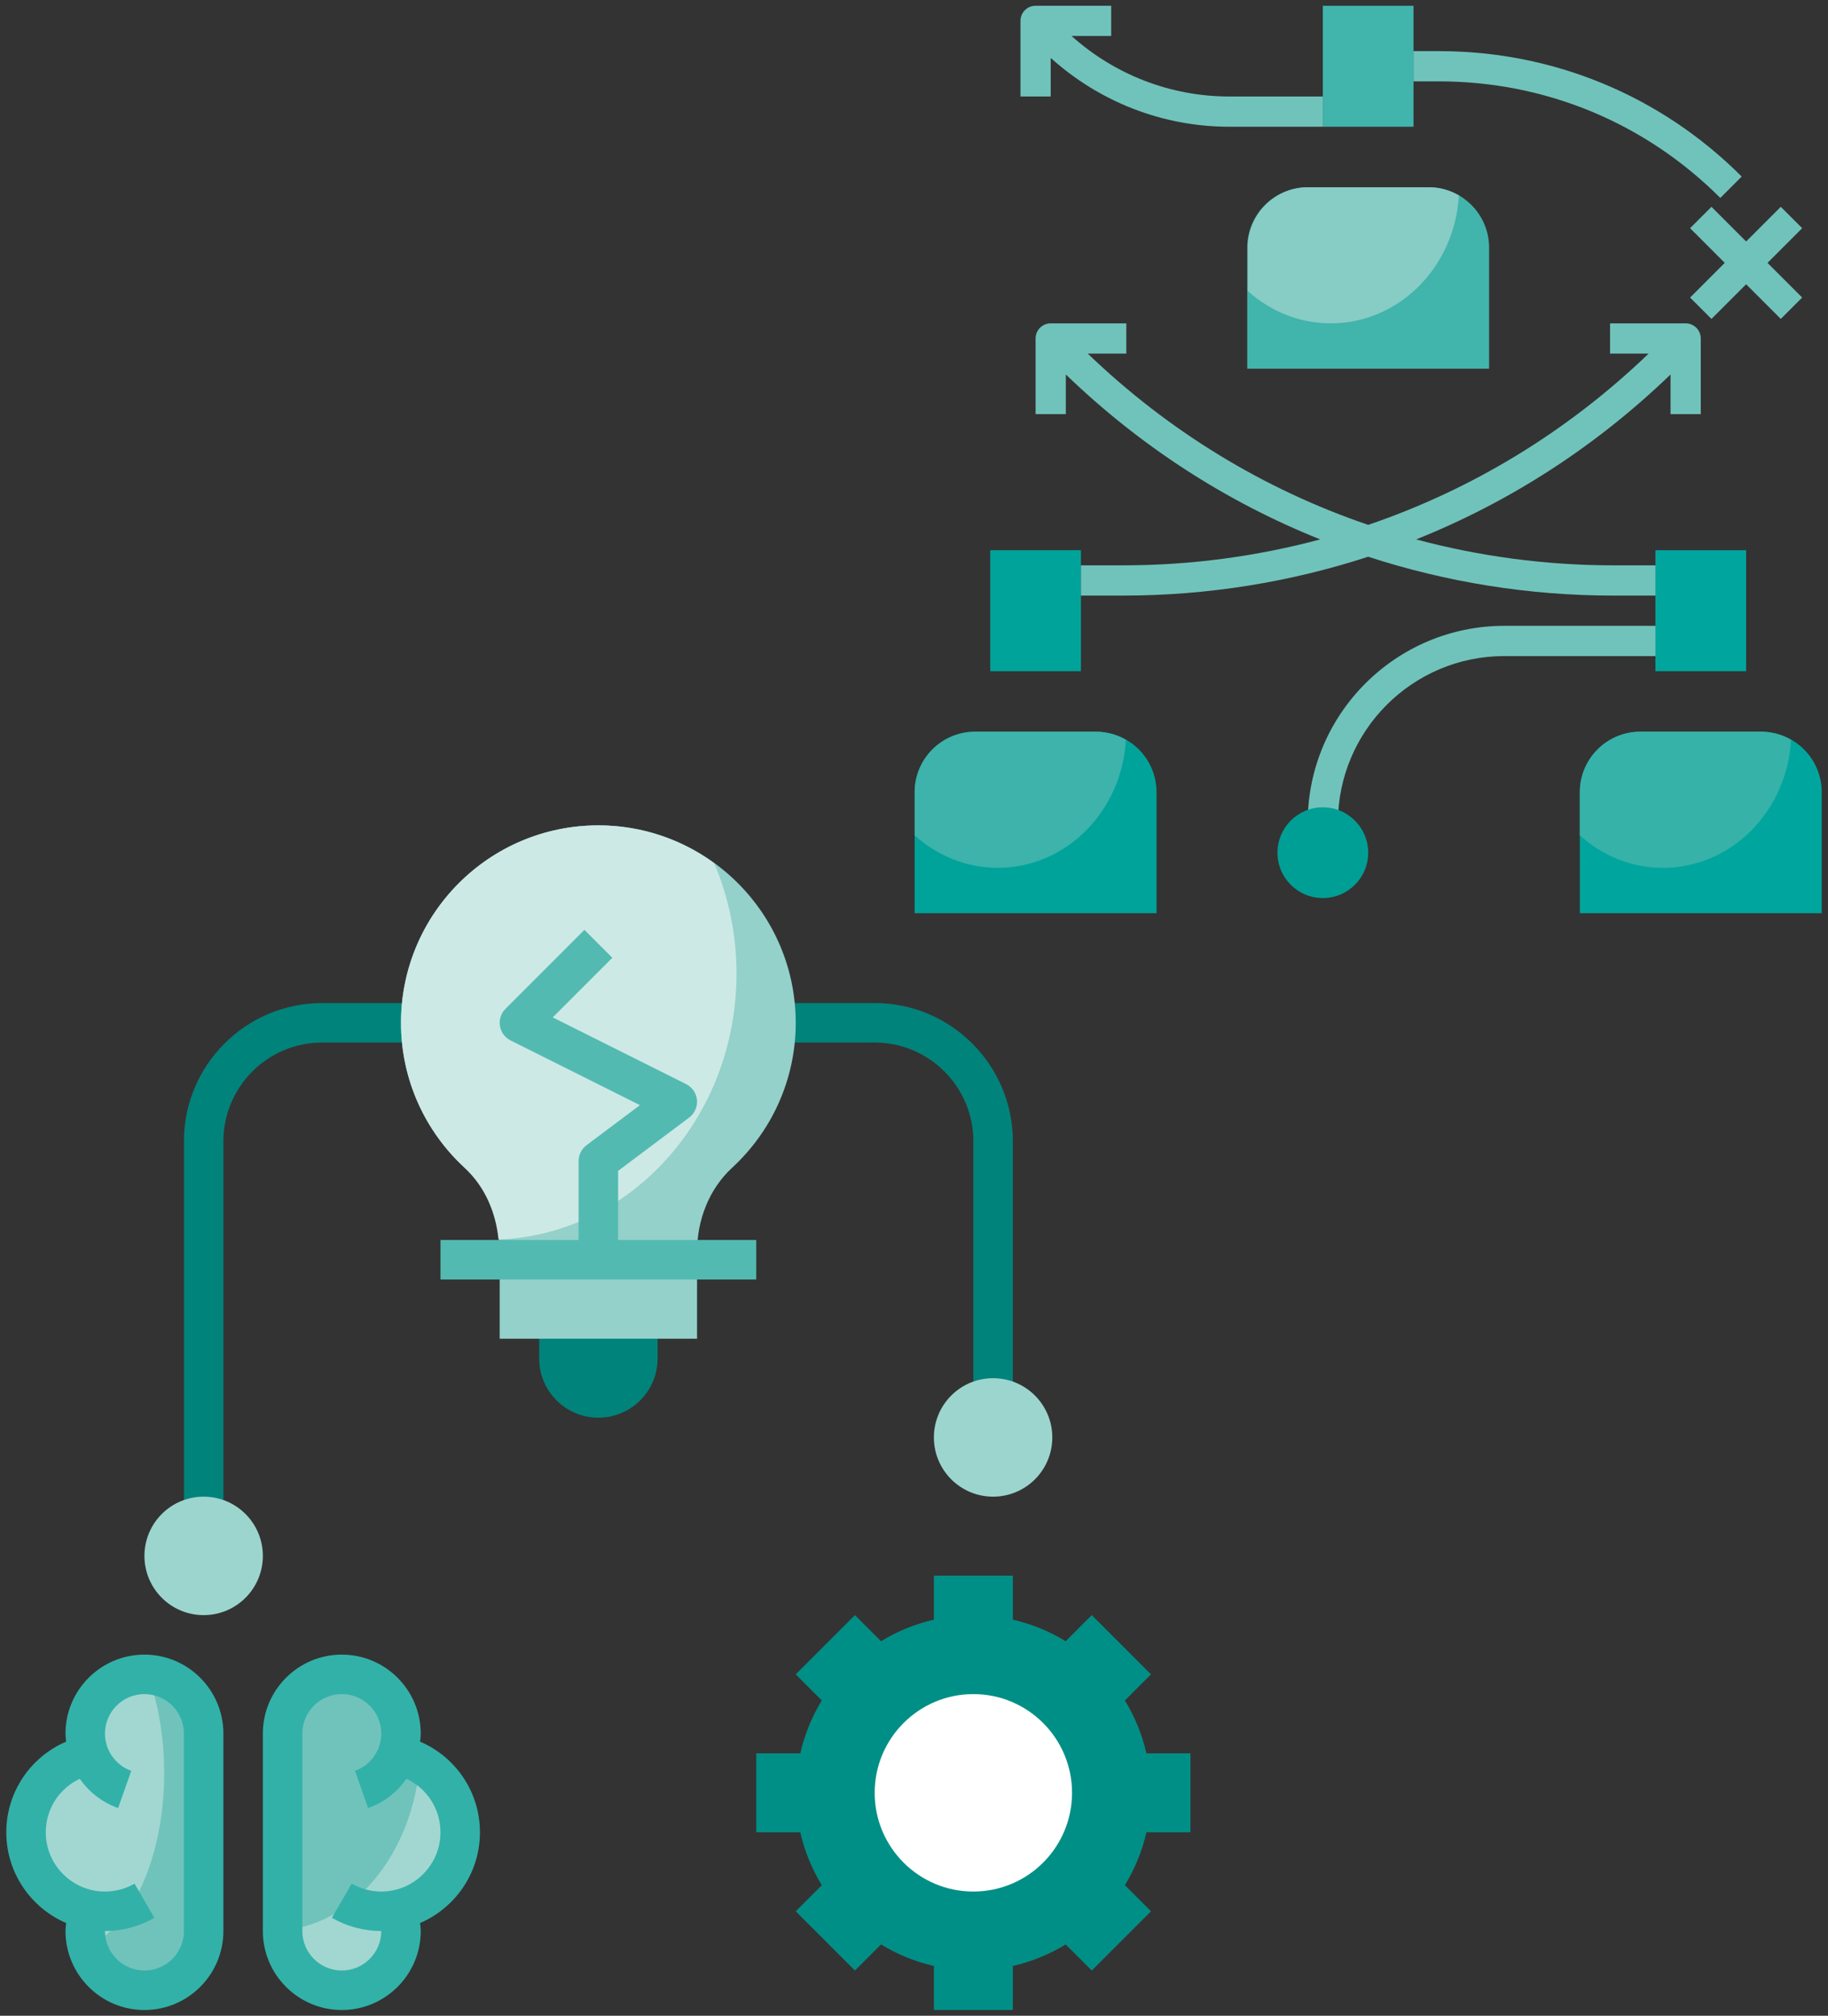 <?xml version="1.0" encoding="UTF-8"?> <!-- Generator: Adobe Illustrator 20.1.0, SVG Export Plug-In . SVG Version: 6.00 Build 0) --> <svg xmlns="http://www.w3.org/2000/svg" xmlns:xlink="http://www.w3.org/1999/xlink" id="Layer_1" x="0px" y="0px" viewBox="0 0 176 194" xml:space="preserve"><rect x="0" y="0" width="176" height="194" fill="#333333" stroke="none"/> <g> <g> <path fill="#00A39A" d="M95.341,52.953h8.733v11.644H95.341V52.953z"></path> <path fill="#00A39A" d="M111.352,87.886H88.063V76.242c0-3.215,2.607-5.822,5.822-5.822h11.644 c3.215,0,5.822,2.607,5.822,5.822V87.886z"></path> <path fill="#41B4AC" d="M127.362,0.554h8.733v11.644h-8.733V0.554z"></path> <path fill="#41B4AC" d="M143.373,35.487h-23.288V23.843c0-3.215,2.607-5.822,5.822-5.822h11.644 c3.215,0,5.822,2.607,5.822,5.822V35.487z"></path> <path fill="#00A69D" d="M175.395,87.886h-23.288V76.242c0-3.215,2.607-5.822,5.822-5.822h11.644 c3.215,0,5.822,2.607,5.822,5.822V87.886z"></path> <path fill="#37B2A9" d="M160.112,83.519c6.582,0,11.948-5.447,12.334-12.312c-0.85-0.487-1.822-0.787-2.873-0.787 h-11.644c-3.215,0-5.822,2.607-5.822,5.822v4.155C154.265,82.34,157.056,83.519,160.112,83.519z"></path> <path fill="#87CCC5" d="M128.128,31.12c6.582,0,11.948-5.447,12.334-12.312c-0.851-0.487-1.822-0.787-2.873-0.787 h-11.644c-3.215,0-5.822,2.607-5.822,5.822v4.155C122.281,29.941,125.073,31.12,128.128,31.12z"></path> <path fill="#3DB3AB" d="M96.069,83.519c6.582,0,11.948-5.447,12.334-12.312c-0.85-0.487-1.822-0.787-2.873-0.787 H93.885c-3.215,0-5.822,2.607-5.822,5.822v4.155C90.222,82.34,93.013,83.519,96.069,83.519z"></path> <path fill="#00A69D" d="M159.384,52.953h8.733v11.644h-8.733V52.953z"></path> <g> <path fill="#70C3BB" d="M125.907,79.153h2.911c0-8.828,7.183-16.011,16.011-16.011h14.555v-2.911h-14.555 C134.396,60.231,125.907,68.719,125.907,79.153z"></path> <path fill="#70C3BB" d="M162.295,31.12h-7.278v2.911h3.713c-7.814,7.508-17.004,13.082-27.001,16.483 c-9.997-3.401-19.187-8.975-27.001-16.483h3.713v-2.911h-7.278c-0.805,0-1.456,0.652-1.456,1.456v7.278h2.911 v-3.814c7.179,6.921,15.479,12.272,24.494,15.873c-6.116,1.635-12.481,2.496-18.982,2.496h-4.057v2.911h4.057 c8.139,0,16.076-1.293,23.598-3.739c7.522,2.446,15.459,3.739,23.598,3.739h4.057v-2.911h-4.057 c-6.5,0-12.865-0.861-18.982-2.495c9.015-3.603,17.315-8.951,24.494-15.874v3.814h2.911v-7.278 C163.75,31.773,163.1,31.12,162.295,31.12z"></path> <path fill="#70C3BB" d="M165.632,19.05l2.058-2.058c-7.783-7.784-18.131-12.071-29.14-12.071h-2.455v2.911h2.455 C148.782,7.832,158.399,11.816,165.632,19.05z"></path> <path fill="#70C3BB" d="M173.513,21.961l-2.058-2.058l-3.337,3.337l-3.337-3.337l-2.058,2.058l3.337,3.337 l-3.337,3.337l2.058,2.058l3.337-3.337l3.337,3.337l2.058-2.058l-3.337-3.337L173.513,21.961z"></path> <path fill="#70C3BB" d="M101.163,5.573c4.693,4.229,10.772,6.625,17.191,6.625h9.008v-2.911h-9.008 c-5.664,0-11.03-2.104-15.183-5.822h3.814v-2.911h-7.278c-0.805,0-1.456,0.652-1.456,1.456v7.278h2.911V5.573z"></path> </g> <path fill="#009F96" d="M131.729,82.064c0,2.411-1.955,4.367-4.367,4.367s-4.367-1.955-4.367-4.367 c0-2.411,1.955-4.367,4.367-4.367S131.729,79.652,131.729,82.064z"></path> </g> <g> <path fill="#00837B" d="M21.508,145.941h-3.8v-36.104c0-7.335,5.967-13.301,13.301-13.301h9.501v3.8h-9.501 c-5.239,0-9.501,4.263-9.501,9.501V145.941z"></path> <path fill="#00837B" d="M97.516,134.539h-3.8v-24.703c0-5.239-4.263-9.501-9.501-9.501h-9.501v-3.8h9.501 c7.335,0,13.301,5.967,13.301,13.301V134.539z"></path> <path fill="#008F86" d="M114.617,176.344v-7.601h-4.239c-0.415-1.826-1.125-3.536-2.073-5.089l2.512-2.512 l-5.701-5.701l-2.512,2.512c-1.553-0.947-3.263-1.658-5.089-2.073v-4.239h-7.601v4.239 c-1.826,0.415-3.536,1.125-5.089,2.073l-2.512-2.512l-5.701,5.701l2.512,2.512 c-0.947,1.553-1.658,3.263-2.073,5.089h-4.239v7.601h4.239c0.415,1.826,1.125,3.536,2.073,5.089l-2.512,2.512 l5.701,5.701l2.512-2.512c1.553,0.947,3.263,1.658,5.089,2.073v4.239h7.601v-4.239 c1.826-0.415,3.536-1.125,5.089-2.073l2.512,2.512l5.701-5.701l-2.512-2.512c0.947-1.553,1.658-3.263,2.073-5.089 H114.617z"></path> <path fill="#FFFFFF" d="M103.216,172.543c0,5.247-4.254,9.501-9.501,9.501c-5.247,0-9.501-4.254-9.501-9.501 c0-5.247,4.254-9.501,9.501-9.501C98.962,163.042,103.216,167.297,103.216,172.543z"></path> <path fill="#70C3BB" d="M19.607,185.845c0,3.149-2.551,5.701-5.701,5.701s-5.701-2.551-5.701-5.701 c0-0.726,0.148-1.414,0.395-2.052c-3.476-0.697-6.096-3.766-6.096-7.449c0-3.683,2.62-6.752,6.096-7.449 c-0.247-0.638-0.395-1.327-0.395-2.052c0-3.149,2.551-5.701,5.701-5.701s5.701,2.551,5.701,5.701V185.845z"></path> <path fill="#A2D7D1" d="M8.206,166.843c0,0.726,0.148,1.414,0.395,2.052c-3.476,0.697-6.096,3.766-6.096,7.449 c0,3.683,2.62,6.752,6.096,7.449c-0.247,0.638-0.395,1.327-0.395,2.052c0,0.509,0.087,0.992,0.212,1.461 c4.228-1.731,7.388-8.526,7.388-16.663c0-3.504-0.587-6.759-1.592-9.47c-0.105-0.006-0.201-0.031-0.308-0.031 C10.758,161.142,8.206,163.694,8.206,166.843z"></path> <path fill="#A2D7D1" d="M27.208,185.845c0,3.149,2.551,5.701,5.701,5.701c3.149,0,5.701-2.551,5.701-5.701 c0-0.726-0.148-1.414-0.395-2.052c3.476-0.697,6.096-3.766,6.096-7.449c0-3.683-2.62-6.752-6.096-7.449 c0.247-0.638,0.395-1.327,0.395-2.052c0-3.149-2.551-5.701-5.701-5.701c-3.149,0-5.701,2.551-5.701,5.701 V185.845z"></path> <path fill="#70C3BB" d="M40.424,169.733c-0.682-0.384-1.42-0.678-2.212-0.838c0.249-0.638,0.397-1.327,0.397-2.052 c0-3.149-2.551-5.701-5.701-5.701c-3.149,0-5.701,2.551-5.701,5.701v18.941 C34.125,185.205,39.694,178.394,40.424,169.733z"></path> <path fill="#00837B" d="M51.911,128.839v1.9c0,3.149,2.551,5.701,5.701,5.701s5.701-2.551,5.701-5.701v-1.9"></path> <path fill="#93D1CA" d="M76.613,98.436c0-10.495-8.507-19.002-19.002-19.002s-19.002,8.507-19.002,19.002 c0,5.521,2.362,10.484,6.125,13.951c2.236,2.062,3.376,5.057,3.376,8.099v8.353h19.002v-8.353 c0-3.042,1.14-6.037,3.376-8.099C74.251,108.919,76.613,103.957,76.613,98.436z"></path> <path fill="#CDE9E5" d="M68.769,83.078c-3.135-2.283-6.984-3.644-11.158-3.644c-10.495,0-19.002,8.507-19.002,19.002 c0,5.521,2.362,10.484,6.125,13.951c1.942,1.791,3.004,4.289,3.264,6.906 c12.726-0.481,22.915-11.745,22.915-25.607C70.913,89.898,70.133,86.314,68.769,83.078z"></path> <path fill="#9CD5CE" d="M101.316,138.34c0,3.148-2.553,5.701-5.701,5.701s-5.701-2.553-5.701-5.701 s2.553-5.701,5.701-5.701S101.316,135.192,101.316,138.34z"></path> <path fill="#9CD5CE" d="M25.308,149.741c0,3.148-2.553,5.701-5.701,5.701s-5.701-2.553-5.701-5.701 s2.553-5.701,5.701-5.701S25.308,146.593,25.308,149.741z"></path> <path fill="#53BAB1" d="M59.511,119.338v-6.651l6.841-5.131c0.526-0.395,0.811-1.034,0.752-1.69 c-0.059-0.656-0.455-1.233-1.044-1.53l-12.843-6.421l5.737-5.737l-2.687-2.687l-7.601,7.601 c-0.433,0.431-0.631,1.045-0.532,1.648c0.098,0.602,0.479,1.121,1.026,1.395l12.451,6.225l-5.142,3.858 c-0.479,0.359-0.76,0.921-0.76,1.52v7.601H42.41v3.8h30.403v-3.8H59.511z"></path> <g> <path fill="#32B1A8" d="M13.907,159.242c-4.192,0-7.601,3.409-7.601,7.601c0,0.263,0.034,0.519,0.061,0.776 c-3.45,1.476-5.762,4.88-5.762,8.725c0,3.913,2.379,7.276,5.766,8.732c-0.025,0.256-0.065,0.508-0.065,0.769 c0,4.192,3.409,7.601,7.601,7.601s7.601-3.409,7.601-7.601v-19.002C21.508,162.651,18.099,159.242,13.907,159.242z M17.707,185.845c0,2.096-1.704,3.8-3.8,3.8s-3.8-1.704-3.8-3.8c1.672,0,3.316-0.439,4.752-1.273 l-1.904-3.287c-0.861,0.495-1.845,0.76-2.848,0.76c-3.143,0-5.701-2.558-5.701-5.701 c0-2.241,1.306-4.228,3.274-5.153c0.889,1.273,2.162,2.278,3.692,2.818l1.267-3.581 c-1.514-0.536-2.533-1.976-2.533-3.584c0-2.096,1.704-3.8,3.8-3.8s3.8,1.704,3.8,3.8V185.845z"></path> <path fill="#32B1A8" d="M46.21,176.344c0-3.846-2.312-7.249-5.762-8.725c0.027-0.257,0.061-0.513,0.061-0.776 c0-4.192-3.409-7.601-7.601-7.601s-7.601,3.409-7.601,7.601v19.002c0,4.192,3.409,7.601,7.601,7.601 s7.601-3.409,7.601-7.601c0-0.261-0.04-0.513-0.065-0.769C43.831,183.62,46.21,180.256,46.21,176.344z M36.709,182.044c-1.003,0-1.987-0.264-2.848-0.76l-1.906,3.287c1.438,0.834,3.082,1.273,4.754,1.273 c0,2.096-1.704,3.8-3.8,3.8c-2.096,0-3.8-1.704-3.8-3.8v-19.002c0-2.096,1.704-3.8,3.8-3.8 c2.096,0,3.8,1.704,3.8,3.8c0,1.608-1.019,3.048-2.533,3.586l1.267,3.581c1.53-0.54,2.805-1.545,3.692-2.818 c1.967,0.923,3.274,2.911,3.274,5.151C42.41,179.486,39.852,182.044,36.709,182.044z"></path> </g> </g> </g> </svg> 